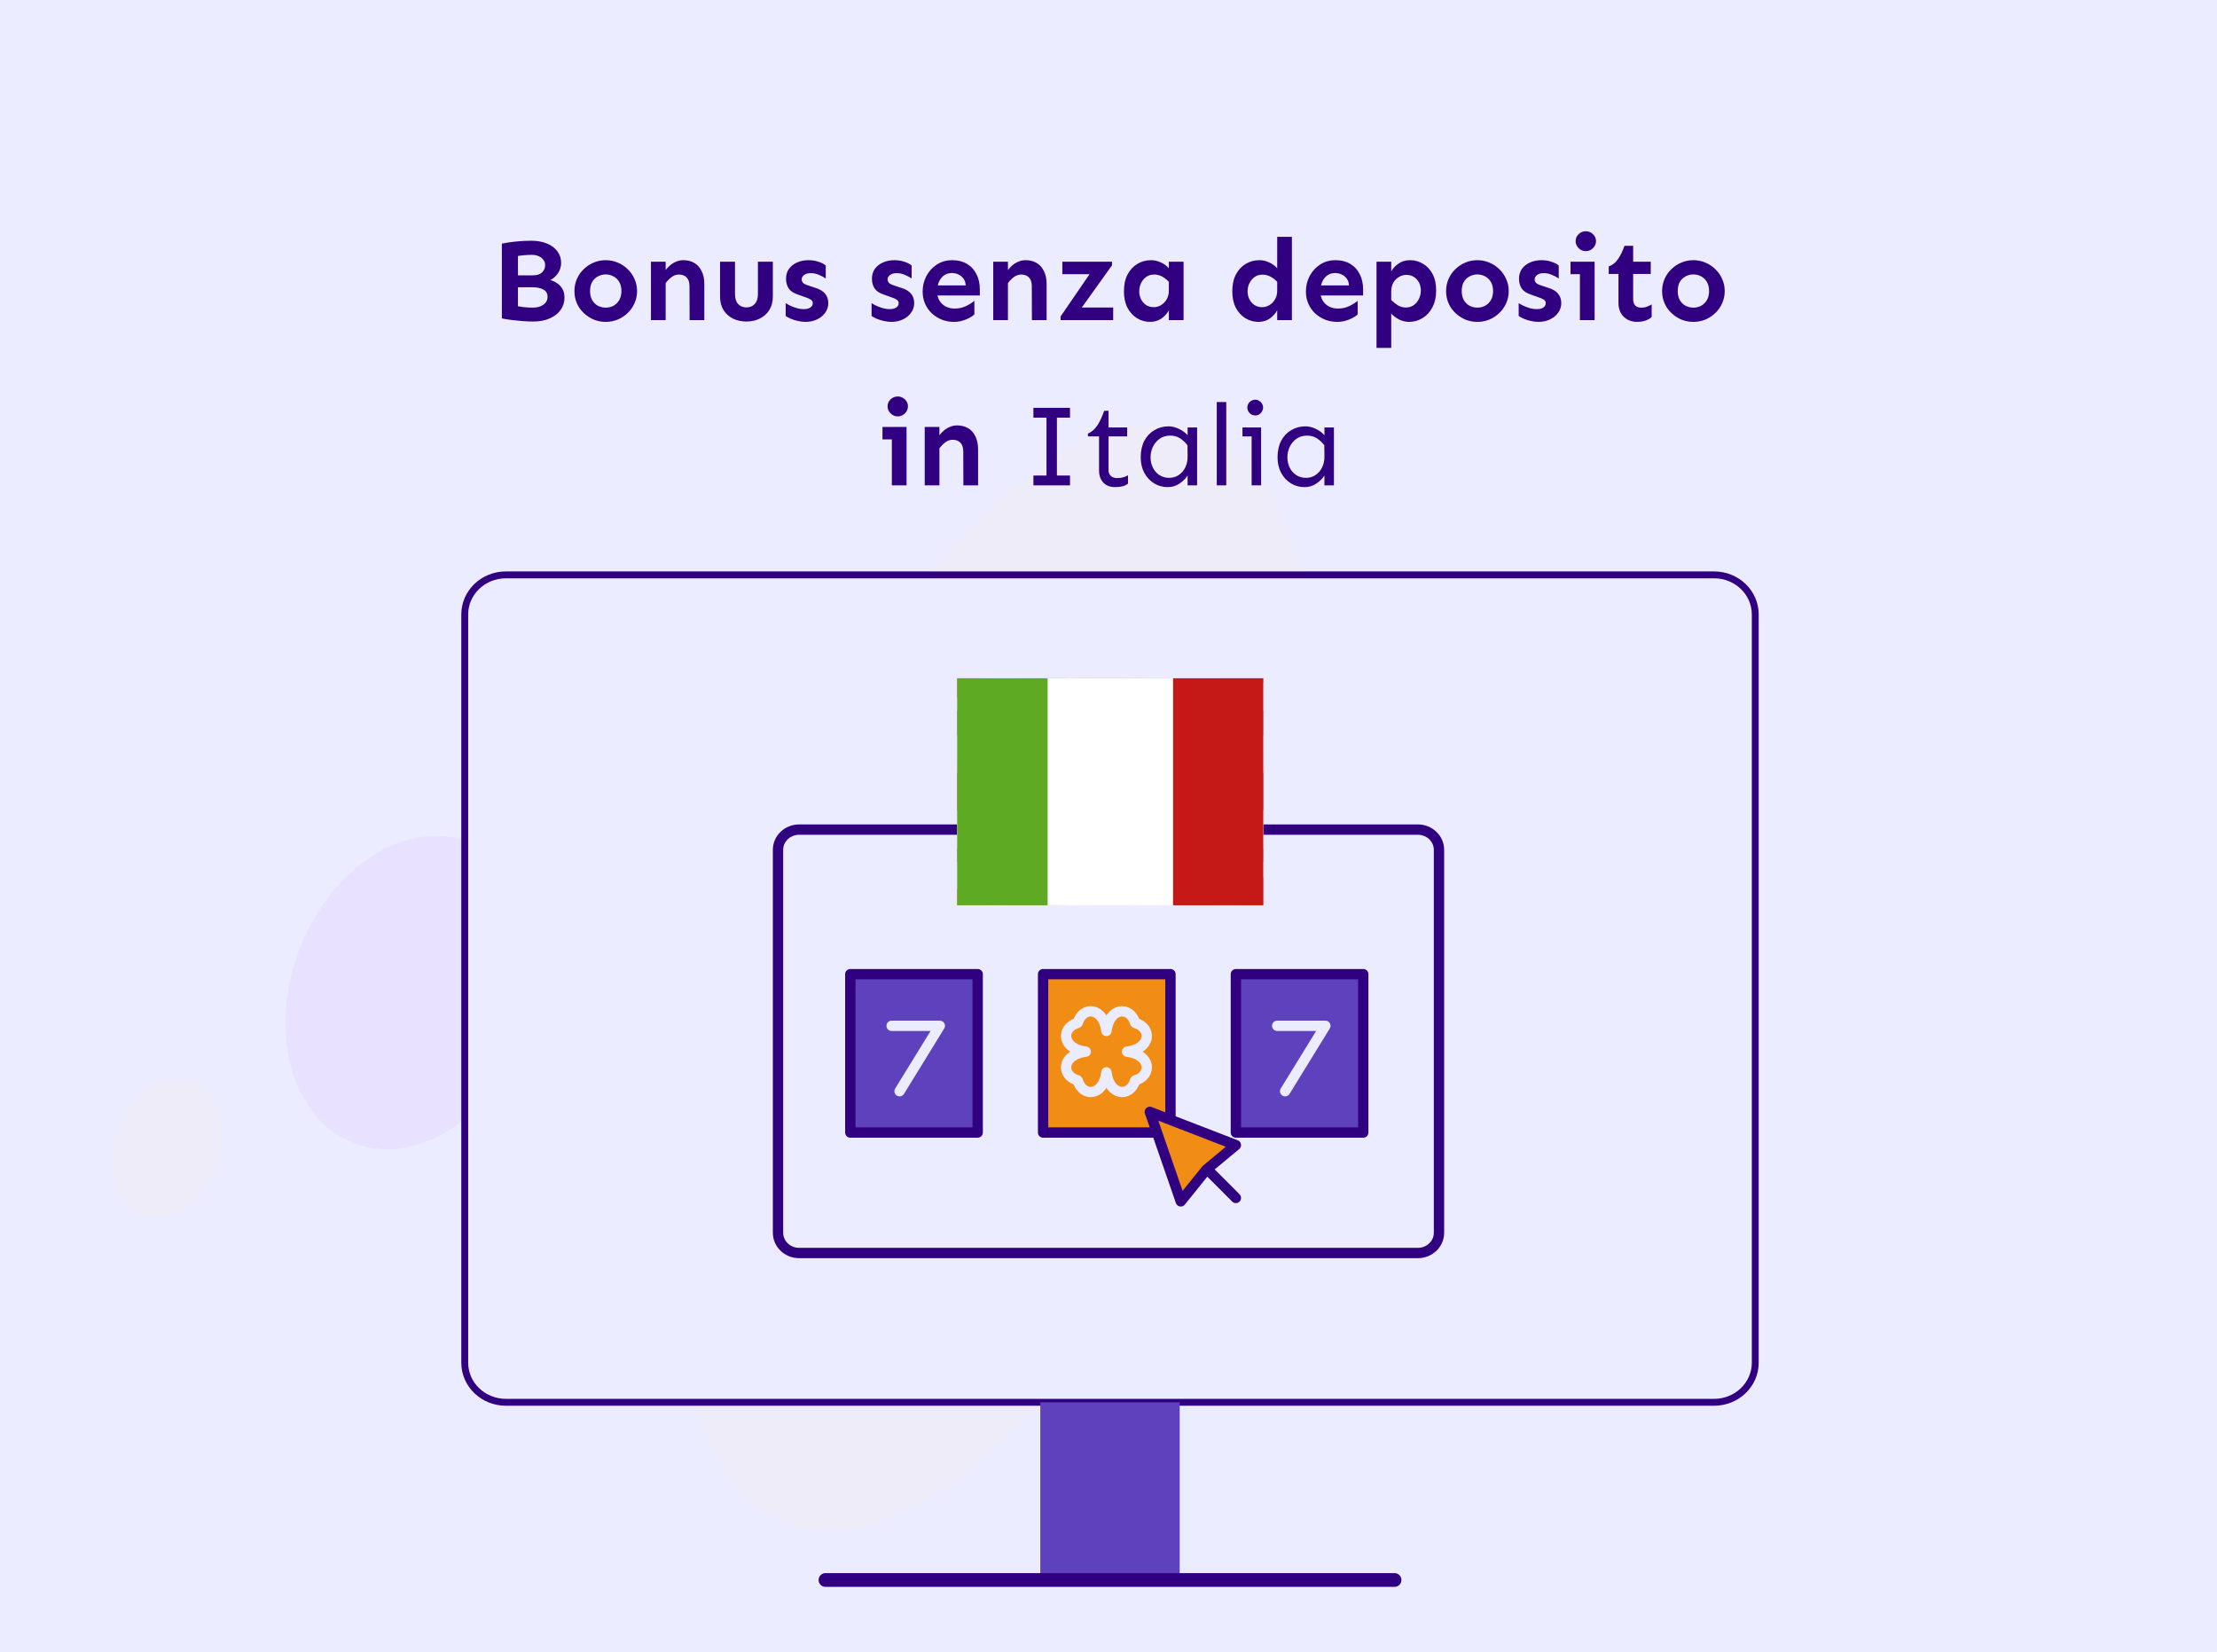 <?xml version="1.0" encoding="UTF-8"?>
<svg width="644" height="480" viewBox="0 0 644 480" fill="none" xmlns="http://www.w3.org/2000/svg">
<rect width="644" height="480" fill="#EBECFF"/>
<path d="M219.534 257.234C186.22 344.884 190.259 427.739 228.555 442.295C266.852 456.85 324.904 397.596 358.218 309.945C391.533 222.295 387.494 139.44 349.197 124.885C310.9 110.329 252.848 169.584 219.534 257.234Z" fill="#EFECF9"/>
<path d="M34.456 328.02C30.436 338.599 33.568 349.604 41.453 352.601C49.337 355.597 58.988 349.451 63.009 338.873C67.03 328.294 63.897 317.289 56.013 314.293C48.128 311.296 38.477 317.442 34.456 328.02Z" fill="#EFECF9"/>
<path d="M86.925 275.94C77.735 300.12 84.894 325.274 102.916 332.124C120.938 338.973 142.998 324.925 152.188 300.746C161.378 276.566 154.218 251.412 136.197 244.562C118.175 237.712 96.115 251.761 86.925 275.94Z" fill="#E8E1FF"/>
<path d="M497.913 167H146.958C140.354 167 135 172.143 135 178.487V395.883C135 402.225 140.354 407.369 146.958 407.369H497.913C504.518 407.369 509.872 402.225 509.872 395.883V178.487C509.872 172.143 504.518 167 497.913 167Z" fill="#EBECFF" stroke="#310080" stroke-width="2" stroke-linecap="round" stroke-linejoin="round"/>
<path d="M342.676 407.375V459H302.188V407.375" fill="#5D41BD"/>
<path d="M239.789 458.992H405.085" stroke="#310080" stroke-width="4" stroke-linecap="round" stroke-linejoin="round"/>
<path d="M154.86 93.403C153.874 93.403 152.809 93.359 151.665 93.269C150.545 93.179 149.457 93.067 148.404 92.933C147.373 92.798 146.498 92.653 145.781 92.496V70.773C147.059 70.504 148.415 70.303 149.85 70.168C151.307 70.011 152.786 69.933 154.288 69.933C156.104 69.933 157.651 70.213 158.929 70.773C160.229 71.311 161.226 72.062 161.921 73.026C162.639 73.99 162.997 75.1 162.997 76.355C162.997 77.476 162.695 78.474 162.089 79.348C161.507 80.222 160.767 80.895 159.87 81.366C160.543 81.545 161.193 81.847 161.82 82.273C162.448 82.677 162.964 83.226 163.367 83.921C163.771 84.594 163.972 85.457 163.972 86.51C163.972 87.766 163.614 88.92 162.896 89.974C162.179 91.005 161.137 91.834 159.769 92.462C158.424 93.09 156.788 93.403 154.86 93.403ZM154.759 89.368C156.059 89.368 157.102 89.077 157.886 88.494C158.671 87.911 159.063 87.16 159.063 86.241C159.063 85.277 158.66 84.571 157.853 84.123C157.046 83.674 156.014 83.45 154.759 83.45H149.682V79.987H154.826C155.97 79.987 156.844 79.707 157.449 79.146C158.054 78.586 158.357 77.868 158.357 76.994C158.357 76.389 158.178 75.873 157.819 75.448C157.483 74.999 157.023 74.652 156.44 74.405C155.88 74.159 155.219 74.035 154.456 74.035C153.717 74.035 152.999 74.069 152.304 74.136C151.609 74.181 150.993 74.259 150.455 74.371V88.965C150.881 89.055 151.363 89.133 151.901 89.2C152.461 89.268 152.999 89.312 153.515 89.335C154.03 89.357 154.445 89.368 154.759 89.368ZM175.943 93.504C174.71 93.504 173.544 93.28 172.446 92.832C171.37 92.361 170.406 91.722 169.554 90.915C168.702 90.108 168.041 89.167 167.57 88.091C167.1 86.992 166.864 85.815 166.864 84.56C166.864 83.305 167.1 82.139 167.57 81.063C168.041 79.965 168.702 79.012 169.554 78.205C170.406 77.375 171.37 76.736 172.446 76.288C173.544 75.817 174.71 75.582 175.943 75.582C177.176 75.582 178.342 75.817 179.44 76.288C180.539 76.736 181.503 77.375 182.332 78.205C183.184 79.012 183.845 79.965 184.316 81.063C184.809 82.139 185.056 83.305 185.056 84.56C185.056 85.815 184.809 86.992 184.316 88.091C183.845 89.167 183.184 90.108 182.332 90.915C181.503 91.722 180.539 92.361 179.44 92.832C178.342 93.28 177.176 93.504 175.943 93.504ZM175.943 89.368C176.773 89.368 177.523 89.189 178.196 88.83C178.891 88.449 179.451 87.9 179.877 87.183C180.303 86.443 180.516 85.569 180.516 84.56C180.516 83.506 180.303 82.621 179.877 81.904C179.451 81.186 178.891 80.648 178.196 80.29C177.523 79.909 176.773 79.718 175.943 79.718C175.158 79.718 174.408 79.909 173.69 80.29C172.995 80.648 172.435 81.186 172.009 81.904C171.605 82.621 171.404 83.506 171.404 84.56C171.404 85.569 171.605 86.443 172.009 87.183C172.435 87.9 172.995 88.449 173.69 88.83C174.408 89.189 175.158 89.368 175.943 89.368ZM200.322 93L200.288 83.148C200.288 82.004 200.008 81.153 199.447 80.592C198.909 80.032 198.158 79.751 197.194 79.751C196.432 79.751 195.726 79.998 195.076 80.491C194.426 80.984 193.854 81.567 193.361 82.24V78.44C193.72 77.969 194.146 77.521 194.639 77.095C195.154 76.647 195.737 76.288 196.387 76.019C197.038 75.728 197.744 75.582 198.506 75.582C199.672 75.582 200.714 75.84 201.633 76.355C202.552 76.871 203.269 77.656 203.785 78.709C204.323 79.74 204.592 81.029 204.592 82.576V93H200.322ZM189.091 93V76.019H193.361V93H189.091ZM216.832 93.403C215.352 93.403 214.03 93.112 212.864 92.529C211.721 91.946 210.813 91.117 210.14 90.041C209.49 88.942 209.165 87.642 209.165 86.14V76.019H213.503V85.367C213.503 86.667 213.805 87.653 214.411 88.326C215.038 88.976 215.845 89.301 216.832 89.301C217.818 89.301 218.614 88.976 219.219 88.326C219.847 87.653 220.161 86.667 220.161 85.367V76.019H224.498V86.14C224.498 87.642 224.162 88.942 223.49 90.041C222.817 91.117 221.898 91.946 220.732 92.529C219.589 93.112 218.289 93.403 216.832 93.403ZM234.014 93.504C233.252 93.504 232.501 93.415 231.761 93.235C231.022 93.079 230.338 92.865 229.71 92.597C229.105 92.328 228.612 92.058 228.231 91.79V88.057C228.657 88.349 229.172 88.629 229.778 88.898C230.383 89.167 231.011 89.391 231.661 89.57C232.311 89.727 232.905 89.806 233.443 89.806C234.295 89.806 234.945 89.649 235.393 89.335C235.864 89.021 236.099 88.595 236.099 88.057C236.099 87.631 235.909 87.295 235.528 87.048C235.146 86.802 234.586 86.555 233.846 86.308L231.761 85.569C230.484 85.143 229.587 84.538 229.071 83.753C228.578 82.968 228.332 82.038 228.332 80.962C228.332 79.886 228.601 78.956 229.139 78.171C229.699 77.364 230.473 76.736 231.459 76.288C232.468 75.817 233.6 75.582 234.855 75.582C235.909 75.582 236.884 75.739 237.78 76.053C238.7 76.344 239.394 76.703 239.865 77.129V80.895C239.35 80.536 238.7 80.189 237.915 79.852C237.153 79.516 236.346 79.348 235.494 79.348C234.687 79.348 234.048 79.527 233.577 79.886C233.107 80.245 232.871 80.671 232.871 81.164C232.871 81.522 233.006 81.859 233.275 82.173C233.566 82.464 234.082 82.722 234.821 82.946L236.738 83.585C238.061 83.966 239.036 84.538 239.663 85.3C240.291 86.04 240.605 86.959 240.605 88.057C240.605 89.088 240.302 90.019 239.697 90.848C239.114 91.677 238.318 92.328 237.31 92.798C236.323 93.269 235.225 93.504 234.014 93.504ZM258.965 93.504C258.202 93.504 257.451 93.415 256.712 93.235C255.972 93.079 255.288 92.865 254.66 92.597C254.055 92.328 253.562 92.058 253.181 91.79V88.057C253.607 88.349 254.122 88.629 254.728 88.898C255.333 89.167 255.961 89.391 256.611 89.57C257.261 89.727 257.855 89.806 258.393 89.806C259.245 89.806 259.895 89.649 260.343 89.335C260.814 89.021 261.049 88.595 261.049 88.057C261.049 87.631 260.859 87.295 260.478 87.048C260.097 86.802 259.536 86.555 258.796 86.308L256.712 85.569C255.434 85.143 254.537 84.538 254.022 83.753C253.528 82.968 253.282 82.038 253.282 80.962C253.282 79.886 253.551 78.956 254.089 78.171C254.649 77.364 255.423 76.736 256.409 76.288C257.418 75.817 258.55 75.582 259.805 75.582C260.859 75.582 261.834 75.739 262.731 76.053C263.65 76.344 264.345 76.703 264.815 77.129V80.895C264.3 80.536 263.65 80.189 262.865 79.852C262.103 79.516 261.296 79.348 260.444 79.348C259.637 79.348 258.998 79.527 258.527 79.886C258.057 80.245 257.821 80.671 257.821 81.164C257.821 81.522 257.956 81.859 258.225 82.173C258.516 82.464 259.032 82.722 259.772 82.946L261.688 83.585C263.011 83.966 263.986 84.538 264.614 85.3C265.241 86.04 265.555 86.959 265.555 88.057C265.555 89.088 265.253 90.019 264.647 90.848C264.064 91.677 263.269 92.328 262.26 92.798C261.274 93.269 260.175 93.504 258.965 93.504ZM277.122 93.504C275.867 93.504 274.69 93.291 273.592 92.865C272.493 92.417 271.518 91.801 270.666 91.016C269.837 90.231 269.187 89.301 268.716 88.225C268.245 87.149 268.01 85.972 268.01 84.695C268.01 83.036 268.38 81.522 269.119 80.155C269.859 78.765 270.879 77.656 272.179 76.826C273.48 75.997 274.959 75.582 276.618 75.582C278.277 75.582 279.7 75.941 280.888 76.658C282.099 77.375 283.018 78.373 283.646 79.651C284.296 80.906 284.621 82.363 284.621 84.022V85.838H271.944V82.912H280.519C280.474 82.083 280.25 81.41 279.846 80.895C279.442 80.357 278.949 79.965 278.366 79.718C277.784 79.449 277.167 79.314 276.517 79.314C275.643 79.314 274.881 79.539 274.231 79.987C273.603 80.435 273.11 81.063 272.751 81.87C272.392 82.677 272.213 83.618 272.213 84.695C272.213 85.658 272.426 86.51 272.852 87.25C273.278 87.99 273.872 88.573 274.634 88.999C275.419 89.424 276.304 89.637 277.29 89.637C278.546 89.637 279.667 89.391 280.653 88.898C281.662 88.404 282.458 87.9 283.04 87.385V91.352C282.704 91.666 282.233 91.991 281.628 92.328C281.023 92.664 280.328 92.944 279.543 93.168C278.781 93.392 277.974 93.504 277.122 93.504ZM299.752 93L299.719 83.148C299.719 82.004 299.438 81.153 298.878 80.592C298.34 80.032 297.589 79.751 296.625 79.751C295.863 79.751 295.157 79.998 294.507 80.491C293.857 80.984 293.285 81.567 292.792 82.24V78.44C293.15 77.969 293.576 77.521 294.07 77.095C294.585 76.647 295.168 76.288 295.818 76.019C296.468 75.728 297.174 75.582 297.937 75.582C299.102 75.582 300.145 75.84 301.064 76.355C301.983 76.871 302.7 77.656 303.216 78.709C303.754 79.74 304.023 81.029 304.023 82.576V93H299.752ZM288.521 93V76.019H292.792V93H288.521ZM308.091 93V91.924L316.498 79.651H308.596V76.019H323.021V77.061L314.245 89.335H323.357V93H308.091ZM334.084 93.504C332.739 93.504 331.484 93.157 330.318 92.462C329.175 91.767 328.244 90.758 327.527 89.436C326.832 88.113 326.485 86.51 326.485 84.627C326.485 82.722 326.832 81.097 327.527 79.751C328.244 78.406 329.197 77.375 330.385 76.658C331.596 75.941 332.93 75.582 334.387 75.582C335.328 75.582 336.258 75.795 337.178 76.221C338.119 76.647 338.904 77.218 339.531 77.936V76.019H343.802V93H339.531V90.142C339.038 91.061 338.321 91.857 337.379 92.529C336.438 93.179 335.339 93.504 334.084 93.504ZM335.16 89.234C335.922 89.234 336.628 89.032 337.278 88.629C337.951 88.225 338.5 87.653 338.926 86.914C339.352 86.174 339.554 85.3 339.531 84.291V81.87C338.926 81.22 338.265 80.704 337.547 80.323C336.852 79.942 336.09 79.751 335.261 79.751C334.364 79.751 333.591 79.987 332.941 80.458C332.313 80.906 331.82 81.5 331.461 82.24C331.103 82.98 330.923 83.775 330.923 84.627C330.923 85.457 331.103 86.23 331.461 86.947C331.82 87.642 332.313 88.203 332.941 88.629C333.591 89.032 334.331 89.234 335.16 89.234ZM365.557 93.504C364.212 93.504 362.957 93.157 361.791 92.462C360.648 91.767 359.718 90.758 359.001 89.436C358.306 88.113 357.958 86.51 357.958 84.627C357.958 82.722 358.306 81.097 359.001 79.751C359.718 78.406 360.671 77.375 361.859 76.658C363.069 75.941 364.403 75.582 365.86 75.582C366.802 75.582 367.732 75.795 368.651 76.221C369.593 76.647 370.377 77.218 371.005 77.936V68.79H375.275V93H371.005V90.142C370.512 91.061 369.794 91.857 368.853 92.529C367.911 93.179 366.813 93.504 365.557 93.504ZM366.634 89.234C367.396 89.234 368.102 89.032 368.752 88.629C369.424 88.225 369.974 87.653 370.4 86.914C370.825 86.174 371.027 85.3 371.005 84.291V81.87C370.4 81.22 369.738 80.716 369.021 80.357C368.326 79.976 367.564 79.785 366.734 79.785C365.838 79.785 365.064 80.02 364.414 80.491C363.787 80.94 363.293 81.534 362.935 82.273C362.576 82.991 362.397 83.775 362.397 84.627C362.397 85.457 362.576 86.23 362.935 86.947C363.293 87.642 363.787 88.203 364.414 88.629C365.064 89.032 365.804 89.234 366.634 89.234ZM388.456 93.504C387.201 93.504 386.024 93.291 384.926 92.865C383.827 92.417 382.852 91.801 382 91.016C381.171 90.231 380.521 89.301 380.05 88.225C379.579 87.149 379.344 85.972 379.344 84.695C379.344 83.036 379.714 81.522 380.454 80.155C381.193 78.765 382.213 77.656 383.514 76.826C384.814 75.997 386.293 75.582 387.952 75.582C389.611 75.582 391.034 75.941 392.223 76.658C393.433 77.375 394.352 78.373 394.98 79.651C395.63 80.906 395.955 82.363 395.955 84.022V85.838H383.278V82.912H391.853C391.808 82.083 391.584 81.41 391.18 80.895C390.777 80.357 390.283 79.965 389.701 79.718C389.118 79.449 388.501 79.314 387.851 79.314C386.977 79.314 386.215 79.539 385.565 79.987C384.937 80.435 384.444 81.063 384.085 81.87C383.726 82.677 383.547 83.618 383.547 84.695C383.547 85.658 383.76 86.51 384.186 87.25C384.612 87.99 385.206 88.573 385.968 88.999C386.753 89.424 387.638 89.637 388.625 89.637C389.88 89.637 391.001 89.391 391.987 88.898C392.996 88.404 393.792 87.9 394.375 87.385V91.352C394.038 91.666 393.568 91.991 392.962 92.328C392.357 92.664 391.662 92.944 390.878 93.168C390.115 93.392 389.308 93.504 388.456 93.504ZM399.856 101.07V76.019H404.126V78.877C404.619 77.958 405.336 77.185 406.278 76.557C407.22 75.907 408.318 75.582 409.573 75.582C410.941 75.582 412.196 75.929 413.339 76.624C414.505 77.297 415.435 78.283 416.13 79.583C416.825 80.884 417.173 82.486 417.173 84.392C417.173 86.275 416.814 87.9 416.097 89.268C415.402 90.613 414.449 91.655 413.238 92.395C412.05 93.135 410.728 93.504 409.271 93.504C408.329 93.504 407.388 93.28 406.446 92.832C405.527 92.361 404.754 91.778 404.126 91.083V101.07H399.856ZM408.396 89.335C409.293 89.335 410.055 89.099 410.683 88.629C411.333 88.158 411.837 87.541 412.196 86.779C412.555 86.017 412.734 85.221 412.734 84.392C412.734 83.518 412.555 82.744 412.196 82.072C411.837 81.399 411.344 80.861 410.717 80.458C410.089 80.054 409.349 79.852 408.497 79.852C407.758 79.852 407.051 80.054 406.379 80.458C405.706 80.839 405.157 81.388 404.731 82.105C404.328 82.823 404.126 83.686 404.126 84.695V87.149C404.754 87.777 405.415 88.304 406.11 88.73C406.805 89.133 407.567 89.335 408.396 89.335ZM429.143 93.504C427.91 93.504 426.745 93.28 425.646 92.832C424.57 92.361 423.606 91.722 422.755 90.915C421.903 90.108 421.241 89.167 420.771 88.091C420.3 86.992 420.064 85.815 420.064 84.56C420.064 83.305 420.3 82.139 420.771 81.063C421.241 79.965 421.903 79.012 422.755 78.205C423.606 77.375 424.57 76.736 425.646 76.288C426.745 75.817 427.91 75.582 429.143 75.582C430.376 75.582 431.542 75.817 432.64 76.288C433.739 76.736 434.703 77.375 435.532 78.205C436.384 79.012 437.045 79.965 437.516 81.063C438.009 82.139 438.256 83.305 438.256 84.56C438.256 85.815 438.009 86.992 437.516 88.091C437.045 89.167 436.384 90.108 435.532 90.915C434.703 91.722 433.739 92.361 432.64 92.832C431.542 93.28 430.376 93.504 429.143 93.504ZM429.143 89.368C429.973 89.368 430.724 89.189 431.396 88.83C432.091 88.449 432.652 87.9 433.078 87.183C433.503 86.443 433.716 85.569 433.716 84.56C433.716 83.506 433.503 82.621 433.078 81.904C432.652 81.186 432.091 80.648 431.396 80.29C430.724 79.909 429.973 79.718 429.143 79.718C428.359 79.718 427.608 79.909 426.89 80.29C426.196 80.648 425.635 81.186 425.209 81.904C424.806 82.621 424.604 83.506 424.604 84.56C424.604 85.569 424.806 86.443 425.209 87.183C425.635 87.9 426.196 88.449 426.89 88.83C427.608 89.189 428.359 89.368 429.143 89.368ZM446.931 93.504C446.169 93.504 445.418 93.415 444.678 93.235C443.939 93.079 443.255 92.865 442.627 92.597C442.022 92.328 441.529 92.058 441.148 91.79V88.057C441.574 88.349 442.089 88.629 442.694 88.898C443.3 89.167 443.927 89.391 444.577 89.57C445.228 89.727 445.822 89.806 446.36 89.806C447.211 89.806 447.862 89.649 448.31 89.335C448.781 89.021 449.016 88.595 449.016 88.057C449.016 87.631 448.826 87.295 448.444 87.048C448.063 86.802 447.503 86.555 446.763 86.308L444.678 85.569C443.401 85.143 442.504 84.538 441.988 83.753C441.495 82.968 441.249 82.038 441.249 80.962C441.249 79.886 441.518 78.956 442.056 78.171C442.616 77.364 443.389 76.736 444.376 76.288C445.384 75.817 446.517 75.582 447.772 75.582C448.826 75.582 449.801 75.739 450.697 76.053C451.616 76.344 452.311 76.703 452.782 77.129V80.895C452.267 80.536 451.616 80.189 450.832 79.852C450.07 79.516 449.263 79.348 448.411 79.348C447.604 79.348 446.965 79.527 446.494 79.886C446.023 80.245 445.788 80.671 445.788 81.164C445.788 81.522 445.923 81.859 446.192 82.173C446.483 82.464 446.999 82.722 447.738 82.946L449.655 83.585C450.978 83.966 451.953 84.538 452.58 85.3C453.208 86.04 453.522 86.959 453.522 88.057C453.522 89.088 453.219 90.019 452.614 90.848C452.031 91.677 451.235 92.328 450.227 92.798C449.24 93.269 448.142 93.504 446.931 93.504ZM460.65 72.959C459.843 72.959 459.149 72.668 458.566 72.085C457.983 71.502 457.691 70.83 457.691 70.067C457.691 69.26 457.983 68.577 458.566 68.016C459.149 67.456 459.843 67.176 460.65 67.176C461.188 67.176 461.682 67.31 462.13 67.579C462.578 67.826 462.937 68.173 463.206 68.621C463.475 69.047 463.61 69.529 463.61 70.067C463.61 70.561 463.475 71.031 463.206 71.48C462.937 71.928 462.578 72.287 462.13 72.556C461.682 72.825 461.188 72.959 460.65 72.959ZM458.936 93V76.019H463.206V93H458.936ZM456.212 79.651V76.019H463.206V79.651H456.212ZM475.513 93.504C474.504 93.504 473.585 93.28 472.756 92.832C471.949 92.383 471.31 91.756 470.839 90.949C470.368 90.119 470.133 89.144 470.133 88.023V79.583H467.308V77.398C468.407 77.017 469.304 76.311 469.998 75.279C470.716 74.248 471.343 72.959 471.881 71.412H474.403V76.019H479.514V79.583H474.403V86.914C474.403 87.676 474.594 88.281 474.975 88.73C475.379 89.156 475.961 89.368 476.724 89.368C477.396 89.368 477.979 89.268 478.472 89.066C478.965 88.864 479.402 88.651 479.783 88.427V92.058C479.38 92.484 478.808 92.832 478.069 93.101C477.351 93.37 476.499 93.504 475.513 93.504ZM491.889 93.504C490.656 93.504 489.49 93.28 488.392 92.832C487.316 92.361 486.352 91.722 485.5 90.915C484.648 90.108 483.987 89.167 483.516 88.091C483.045 86.992 482.81 85.815 482.81 84.56C482.81 83.305 483.045 82.139 483.516 81.063C483.987 79.965 484.648 79.012 485.5 78.205C486.352 77.375 487.316 76.736 488.392 76.288C489.49 75.817 490.656 75.582 491.889 75.582C493.122 75.582 494.287 75.817 495.386 76.288C496.484 76.736 497.448 77.375 498.277 78.205C499.129 79.012 499.791 79.965 500.261 81.063C500.755 82.139 501.001 83.305 501.001 84.56C501.001 85.815 500.755 86.992 500.261 88.091C499.791 89.167 499.129 90.108 498.277 90.915C497.448 91.722 496.484 92.361 495.386 92.832C494.287 93.28 493.122 93.504 491.889 93.504ZM491.889 89.368C492.718 89.368 493.469 89.189 494.142 88.83C494.836 88.449 495.397 87.9 495.823 87.183C496.249 86.443 496.462 85.569 496.462 84.56C496.462 83.506 496.249 82.621 495.823 81.904C495.397 81.186 494.836 80.648 494.142 80.29C493.469 79.909 492.718 79.718 491.889 79.718C491.104 79.718 490.353 79.909 489.636 80.29C488.941 80.648 488.38 81.186 487.954 81.904C487.551 82.621 487.349 83.506 487.349 84.56C487.349 85.569 487.551 86.443 487.954 87.183C488.38 87.9 488.941 88.449 489.636 88.83C490.353 89.189 491.104 89.368 491.889 89.368ZM260.78 120.959C259.973 120.959 259.278 120.668 258.696 120.085C258.113 119.502 257.821 118.83 257.821 118.067C257.821 117.26 258.113 116.577 258.696 116.016C259.278 115.456 259.973 115.176 260.78 115.176C261.318 115.176 261.812 115.31 262.26 115.579C262.708 115.826 263.067 116.173 263.336 116.621C263.605 117.047 263.739 117.529 263.739 118.067C263.739 118.561 263.605 119.031 263.336 119.48C263.067 119.928 262.708 120.287 262.26 120.556C261.812 120.825 261.318 120.959 260.78 120.959ZM259.065 141V124.019H263.336V141H259.065ZM256.342 127.651V124.019H263.336V127.651H256.342ZM279.846 141L279.812 131.148C279.812 130.004 279.532 129.153 278.972 128.592C278.434 128.032 277.683 127.752 276.719 127.752C275.957 127.752 275.251 127.998 274.6 128.491C273.95 128.984 273.379 129.567 272.886 130.24V126.44C273.244 125.969 273.67 125.521 274.163 125.095C274.679 124.647 275.262 124.288 275.912 124.019C276.562 123.728 277.268 123.582 278.03 123.582C279.196 123.582 280.238 123.84 281.157 124.355C282.077 124.871 282.794 125.656 283.309 126.709C283.847 127.74 284.116 129.029 284.116 130.576V141H279.846ZM268.615 141V124.019H272.886V141H268.615ZM303.989 141V118.471H307.015V141H303.989ZM300.189 141V138.142H310.815V141H300.189ZM300.189 121.329V118.471H310.815V121.329H300.189ZM323.895 141.504C322.954 141.504 322.136 141.314 321.441 140.933C320.746 140.529 320.208 139.969 319.827 139.251C319.446 138.534 319.255 137.705 319.255 136.763V126.776H316.027V125.969C317.126 125.476 318.045 124.669 318.784 123.548C319.524 122.405 320.174 121.004 320.735 119.345H322.012V124.187H327.426V126.776H322.012V136.629C322.012 137.324 322.237 137.873 322.685 138.276C323.156 138.68 323.761 138.882 324.501 138.882C325.173 138.882 325.779 138.803 326.317 138.646C326.877 138.467 327.325 138.276 327.662 138.075V140.496C327.213 140.854 326.686 141.112 326.081 141.269C325.476 141.426 324.747 141.504 323.895 141.504ZM339.195 141.504C337.76 141.504 336.449 141.146 335.261 140.428C334.073 139.689 333.12 138.669 332.403 137.368C331.708 136.068 331.36 134.566 331.36 132.863C331.36 131.002 331.708 129.399 332.403 128.054C333.12 126.709 334.095 125.678 335.328 124.961C336.561 124.221 337.94 123.851 339.464 123.851C340.428 123.851 341.403 124.086 342.389 124.557C343.398 125.005 344.261 125.633 344.979 126.44V124.187H347.736V141H344.979V138.142C344.396 139.039 343.6 139.823 342.591 140.496C341.605 141.168 340.473 141.504 339.195 141.504ZM339.632 138.814C340.663 138.814 341.582 138.545 342.389 138.007C343.197 137.469 343.835 136.73 344.306 135.788C344.777 134.824 345.001 133.748 344.979 132.56L344.945 129.332C344.25 128.458 343.499 127.774 342.692 127.281C341.908 126.788 341 126.541 339.968 126.541C338.758 126.541 337.727 126.844 336.875 127.449C336.023 128.054 335.362 128.839 334.891 129.803C334.443 130.744 334.218 131.764 334.218 132.863C334.218 133.939 334.443 134.936 334.891 135.855C335.339 136.752 335.967 137.469 336.774 138.007C337.603 138.545 338.556 138.814 339.632 138.814ZM353.452 141V116.79H356.21V141H353.452ZM364.616 120.69C363.966 120.69 363.417 120.455 362.968 119.984C362.542 119.513 362.329 118.986 362.329 118.404C362.329 117.798 362.542 117.272 362.968 116.823C363.417 116.352 363.966 116.117 364.616 116.117C365.042 116.117 365.423 116.229 365.759 116.453C366.118 116.655 366.398 116.935 366.6 117.294C366.802 117.63 366.903 118 366.903 118.404C366.903 118.785 366.802 119.155 366.6 119.513C366.398 119.872 366.118 120.163 365.759 120.388C365.423 120.589 365.042 120.69 364.616 120.69ZM363.574 141V124.187H366.331V141H363.574ZM360.917 126.776V124.187H366.331V126.776H360.917ZM378.94 141.504C377.506 141.504 376.194 141.146 375.006 140.428C373.818 139.689 372.865 138.669 372.148 137.368C371.453 136.068 371.106 134.566 371.106 132.863C371.106 131.002 371.453 129.399 372.148 128.054C372.865 126.709 373.841 125.678 375.074 124.961C376.306 124.221 377.685 123.851 379.209 123.851C380.173 123.851 381.149 124.086 382.135 124.557C383.144 125.005 384.007 125.633 384.724 126.44V124.187H387.481V141H384.724V138.142C384.141 139.039 383.345 139.823 382.337 140.496C381.35 141.168 380.218 141.504 378.94 141.504ZM379.378 138.814C380.409 138.814 381.328 138.545 382.135 138.007C382.942 137.469 383.581 136.73 384.052 135.788C384.522 134.824 384.746 133.748 384.724 132.56L384.69 129.332C383.996 128.458 383.245 127.774 382.438 127.281C381.653 126.788 380.745 126.541 379.714 126.541C378.503 126.541 377.472 126.844 376.62 127.449C375.768 128.054 375.107 128.839 374.636 129.803C374.188 130.744 373.964 131.764 373.964 132.863C373.964 133.939 374.188 134.936 374.636 135.855C375.085 136.752 375.712 137.469 376.519 138.007C377.349 138.545 378.302 138.814 379.378 138.814Z" fill="#310080"/>
<path d="M411.875 241H232.125C228.742 241 226 243.632 226 246.878V358.122C226 361.368 228.742 364 232.125 364H411.875C415.258 364 418 361.368 418 358.122V246.878C418 243.632 415.258 241 411.875 241Z" fill="#EBECFF" stroke="#310080" stroke-width="3" stroke-linecap="round" stroke-linejoin="round"/>
<path d="M284 283H247V329H284V283Z" fill="#5D41BD" stroke="#310080" stroke-width="3" stroke-linecap="round" stroke-linejoin="round"/>
<path d="M259 298H273L261.308 317" stroke="#EBECFF" stroke-width="3" stroke-linecap="round" stroke-linejoin="round"/>
<path d="M340 283H303V329H340V283Z" fill="#F18D15" stroke="#310080" stroke-width="3" stroke-linecap="round" stroke-linejoin="round"/>
<path d="M396 283H359V329H396V283Z" fill="#5D41BD" stroke="#310080" stroke-width="3" stroke-linecap="round" stroke-linejoin="round"/>
<path d="M371 298H385L373.308 317" stroke="#EBECFF" stroke-width="3" stroke-linecap="round" stroke-linejoin="round"/>
<path d="M329.91 313.8C334.656 312.344 334.414 306.395 327.406 305.507C334.411 304.615 334.649 298.669 329.904 297.213" stroke="#EBECFF" stroke-width="3" stroke-linecap="round" stroke-linejoin="round"/>
<path d="M313.102 314.017C314.558 318.763 320.507 318.522 321.395 311.514C322.287 318.519 328.233 318.757 329.689 314.011" stroke="#EBECFF" stroke-width="3" stroke-linecap="round" stroke-linejoin="round"/>
<path d="M312.888 297.213C308.142 298.669 308.384 304.618 315.392 305.507C308.387 306.398 308.149 312.344 312.894 313.8" stroke="#EBECFF" stroke-width="3" stroke-linecap="round" stroke-linejoin="round"/>
<path d="M313.102 296.997C314.558 292.252 320.507 292.493 321.395 299.501C322.287 292.496 328.233 292.258 329.689 297.003" stroke="#EBECFF" stroke-width="3" stroke-linecap="round" stroke-linejoin="round"/>
<path d="M342.995 349L350.428 339.772L359 332.655L334 323L342.995 349Z" fill="#F18D15" stroke="#310080" stroke-width="3" stroke-linecap="round" stroke-linejoin="round"/>
<path d="M351 340L359 348" stroke="#310080" stroke-width="3" stroke-linecap="round" stroke-linejoin="round"/>
<g clip-path="url(#clip0_459_10632)">
<mask id="mask0_459_10632" style="mask-type:luminance" maskUnits="userSpaceOnUse" x="278" y="197" width="89" height="66">
<path d="M367 197H278V263H367V197Z" fill="white"/>
</mask>
<g mask="url(#mask0_459_10632)">
<path d="M367 197H278V263H367V197Z" fill="white"/>
<path fill-rule="evenodd" clip-rule="evenodd" d="M278 197V263H367V197H278Z" fill="#2E42A5"/>
<path d="M267.992 258.326L287.461 266.576L367.561 205.801L377.851 193.701L356.992 190.951L324.451 217.076L298.308 234.676L267.992 258.326Z" fill="white"/>
<path d="M270.773 264.102L280.786 268.777L373.958 192.602H360.051L270.773 264.102Z" fill="#F50100"/>
<path d="M377.016 258.326L357.547 266.576L277.447 205.801L267.156 193.701L288.016 190.951L320.834 217.076L346.978 234.676L377.016 258.326Z" fill="white"/>
<path d="M376.18 262.451L366.167 267.126L326.395 234.401L314.714 230.826L266.32 193.701H280.227L328.62 230.001L341.414 234.401L376.18 262.451Z" fill="#F50100"/>
<path fill-rule="evenodd" clip-rule="evenodd" d="M333.069 191.5H311.931V219H272.438V241H311.931V268.5H333.069V241H372.562V219H333.069V191.5Z" fill="#F50100"/>
<path d="M311.931 191.5V186H306.369V191.5H311.931ZM333.069 191.5H338.631V186H333.069V191.5ZM311.931 219V224.5H317.494V219H311.931ZM272.438 219V213.5H266.875V219H272.438ZM272.438 241H266.875V246.5H272.438V241ZM311.931 241H317.494V235.5H311.931V241ZM311.931 268.5H306.369V274H311.931V268.5ZM333.069 268.5V274H338.631V268.5H333.069ZM333.069 241V235.5H327.506V241H333.069ZM372.562 241V246.5H378.125V241H372.562ZM372.562 219H378.125V213.5H372.562V219ZM333.069 219H327.506V224.5H333.069V219ZM311.931 197H333.069V186H311.931V197ZM317.494 219V191.5H306.369V219H317.494ZM272.438 224.5H311.931V213.5H272.438V224.5ZM278 241V219H266.875V241H278ZM311.931 235.5H272.438V246.5H311.931V235.5ZM317.494 268.5V241H306.369V268.5H317.494ZM333.069 263H311.931V274H333.069V263ZM327.506 241V268.5H338.631V241H327.506ZM372.562 235.5H333.069V246.5H372.562V235.5ZM367 219V241H378.125V219H367ZM333.069 224.5H372.562V213.5H333.069V224.5ZM327.506 191.5V219H338.631V191.5H327.506Z" fill="white"/>
</g>
<g clip-path="url(#clip1_459_10632)">
<mask id="mask1_459_10632" style="mask-type:luminance" maskUnits="userSpaceOnUse" x="278" y="197" width="89" height="66">
<path d="M367 197H278V263H367V197Z" fill="white"/>
</mask>
<g mask="url(#mask1_459_10632)">
<path d="M367 197H278V263H367V197Z" fill="white"/>
<path fill-rule="evenodd" clip-rule="evenodd" d="M278 197V263H367V197H278Z" fill="#2E42A5"/>
<path d="M267.992 258.326L287.461 266.576L367.561 205.801L377.851 193.701L356.992 190.951L324.451 217.076L298.308 234.676L267.992 258.326Z" fill="white"/>
<path d="M270.773 264.102L280.786 268.777L373.958 192.602H360.051L270.773 264.102Z" fill="#F50100"/>
<path d="M377.016 258.326L357.547 266.576L277.447 205.801L267.156 193.701L288.016 190.951L320.834 217.076L346.978 234.676L377.016 258.326Z" fill="white"/>
<path d="M376.18 262.451L366.167 267.126L326.395 234.401L314.714 230.826L266.32 193.701H280.227L328.62 230.001L341.414 234.401L376.18 262.451Z" fill="#F50100"/>
<path fill-rule="evenodd" clip-rule="evenodd" d="M333.069 191.5H311.931V219H272.438V241H311.931V268.5H333.069V241H372.562V219H333.069V191.5Z" fill="#F50100"/>
<path d="M311.931 191.5V186H306.369V191.5H311.931ZM333.069 191.5H338.631V186H333.069V191.5ZM311.931 219V224.5H317.494V219H311.931ZM272.438 219V213.5H266.875V219H272.438ZM272.438 241H266.875V246.5H272.438V241ZM311.931 241H317.494V235.5H311.931V241ZM311.931 268.5H306.369V274H311.931V268.5ZM333.069 268.5V274H338.631V268.5H333.069ZM333.069 241V235.5H327.506V241H333.069ZM372.562 241V246.5H378.125V241H372.562ZM372.562 219H378.125V213.5H372.562V219ZM333.069 219H327.506V224.5H333.069V219ZM311.931 197H333.069V186H311.931V197ZM317.494 219V191.5H306.369V219H317.494ZM272.438 224.5H311.931V213.5H272.438V224.5ZM278 241V219H266.875V241H278ZM311.931 235.5H272.438V246.5H311.931V235.5ZM317.494 268.5V241H306.369V268.5H317.494ZM333.069 263H311.931V274H333.069V263ZM327.506 241V268.5H338.631V241H327.506ZM372.562 235.5H333.069V246.5H372.562V235.5ZM367 219V241H378.125V219H367ZM333.069 224.5H372.562V213.5H333.069V224.5ZM327.506 191.5V219H338.631V191.5H327.506Z" fill="white"/>
</g>
<g clip-path="url(#clip2_459_10632)">
<mask id="mask2_459_10632" style="mask-type:luminance" maskUnits="userSpaceOnUse" x="274" y="193" width="97" height="74">
<path d="M371 193H274V267H371V193Z" fill="white"/>
</mask>
<g mask="url(#mask2_459_10632)">
<path d="M371 193H274V267H371V193Z" fill="white"/>
<path fill-rule="evenodd" clip-rule="evenodd" d="M340.688 193H371V267H340.688V193Z" fill="#C51918"/>
<path fill-rule="evenodd" clip-rule="evenodd" d="M274 193H310.375V267H274V193Z" fill="#5EAA22"/>
<path fill-rule="evenodd" clip-rule="evenodd" d="M304.312 193H340.688V267H304.312V193Z" fill="white"/>
</g>
</g>
</g>
</g>
<defs>
<clipPath id="clip0_459_10632">
<rect width="89" height="66" fill="white" transform="translate(278 197)"/>
</clipPath>
<clipPath id="clip1_459_10632">
<rect width="89" height="66" fill="white" transform="translate(278 197)"/>
</clipPath>
<clipPath id="clip2_459_10632">
<rect width="97" height="74" fill="white" transform="translate(274 193)"/>
</clipPath>
</defs>
</svg>
